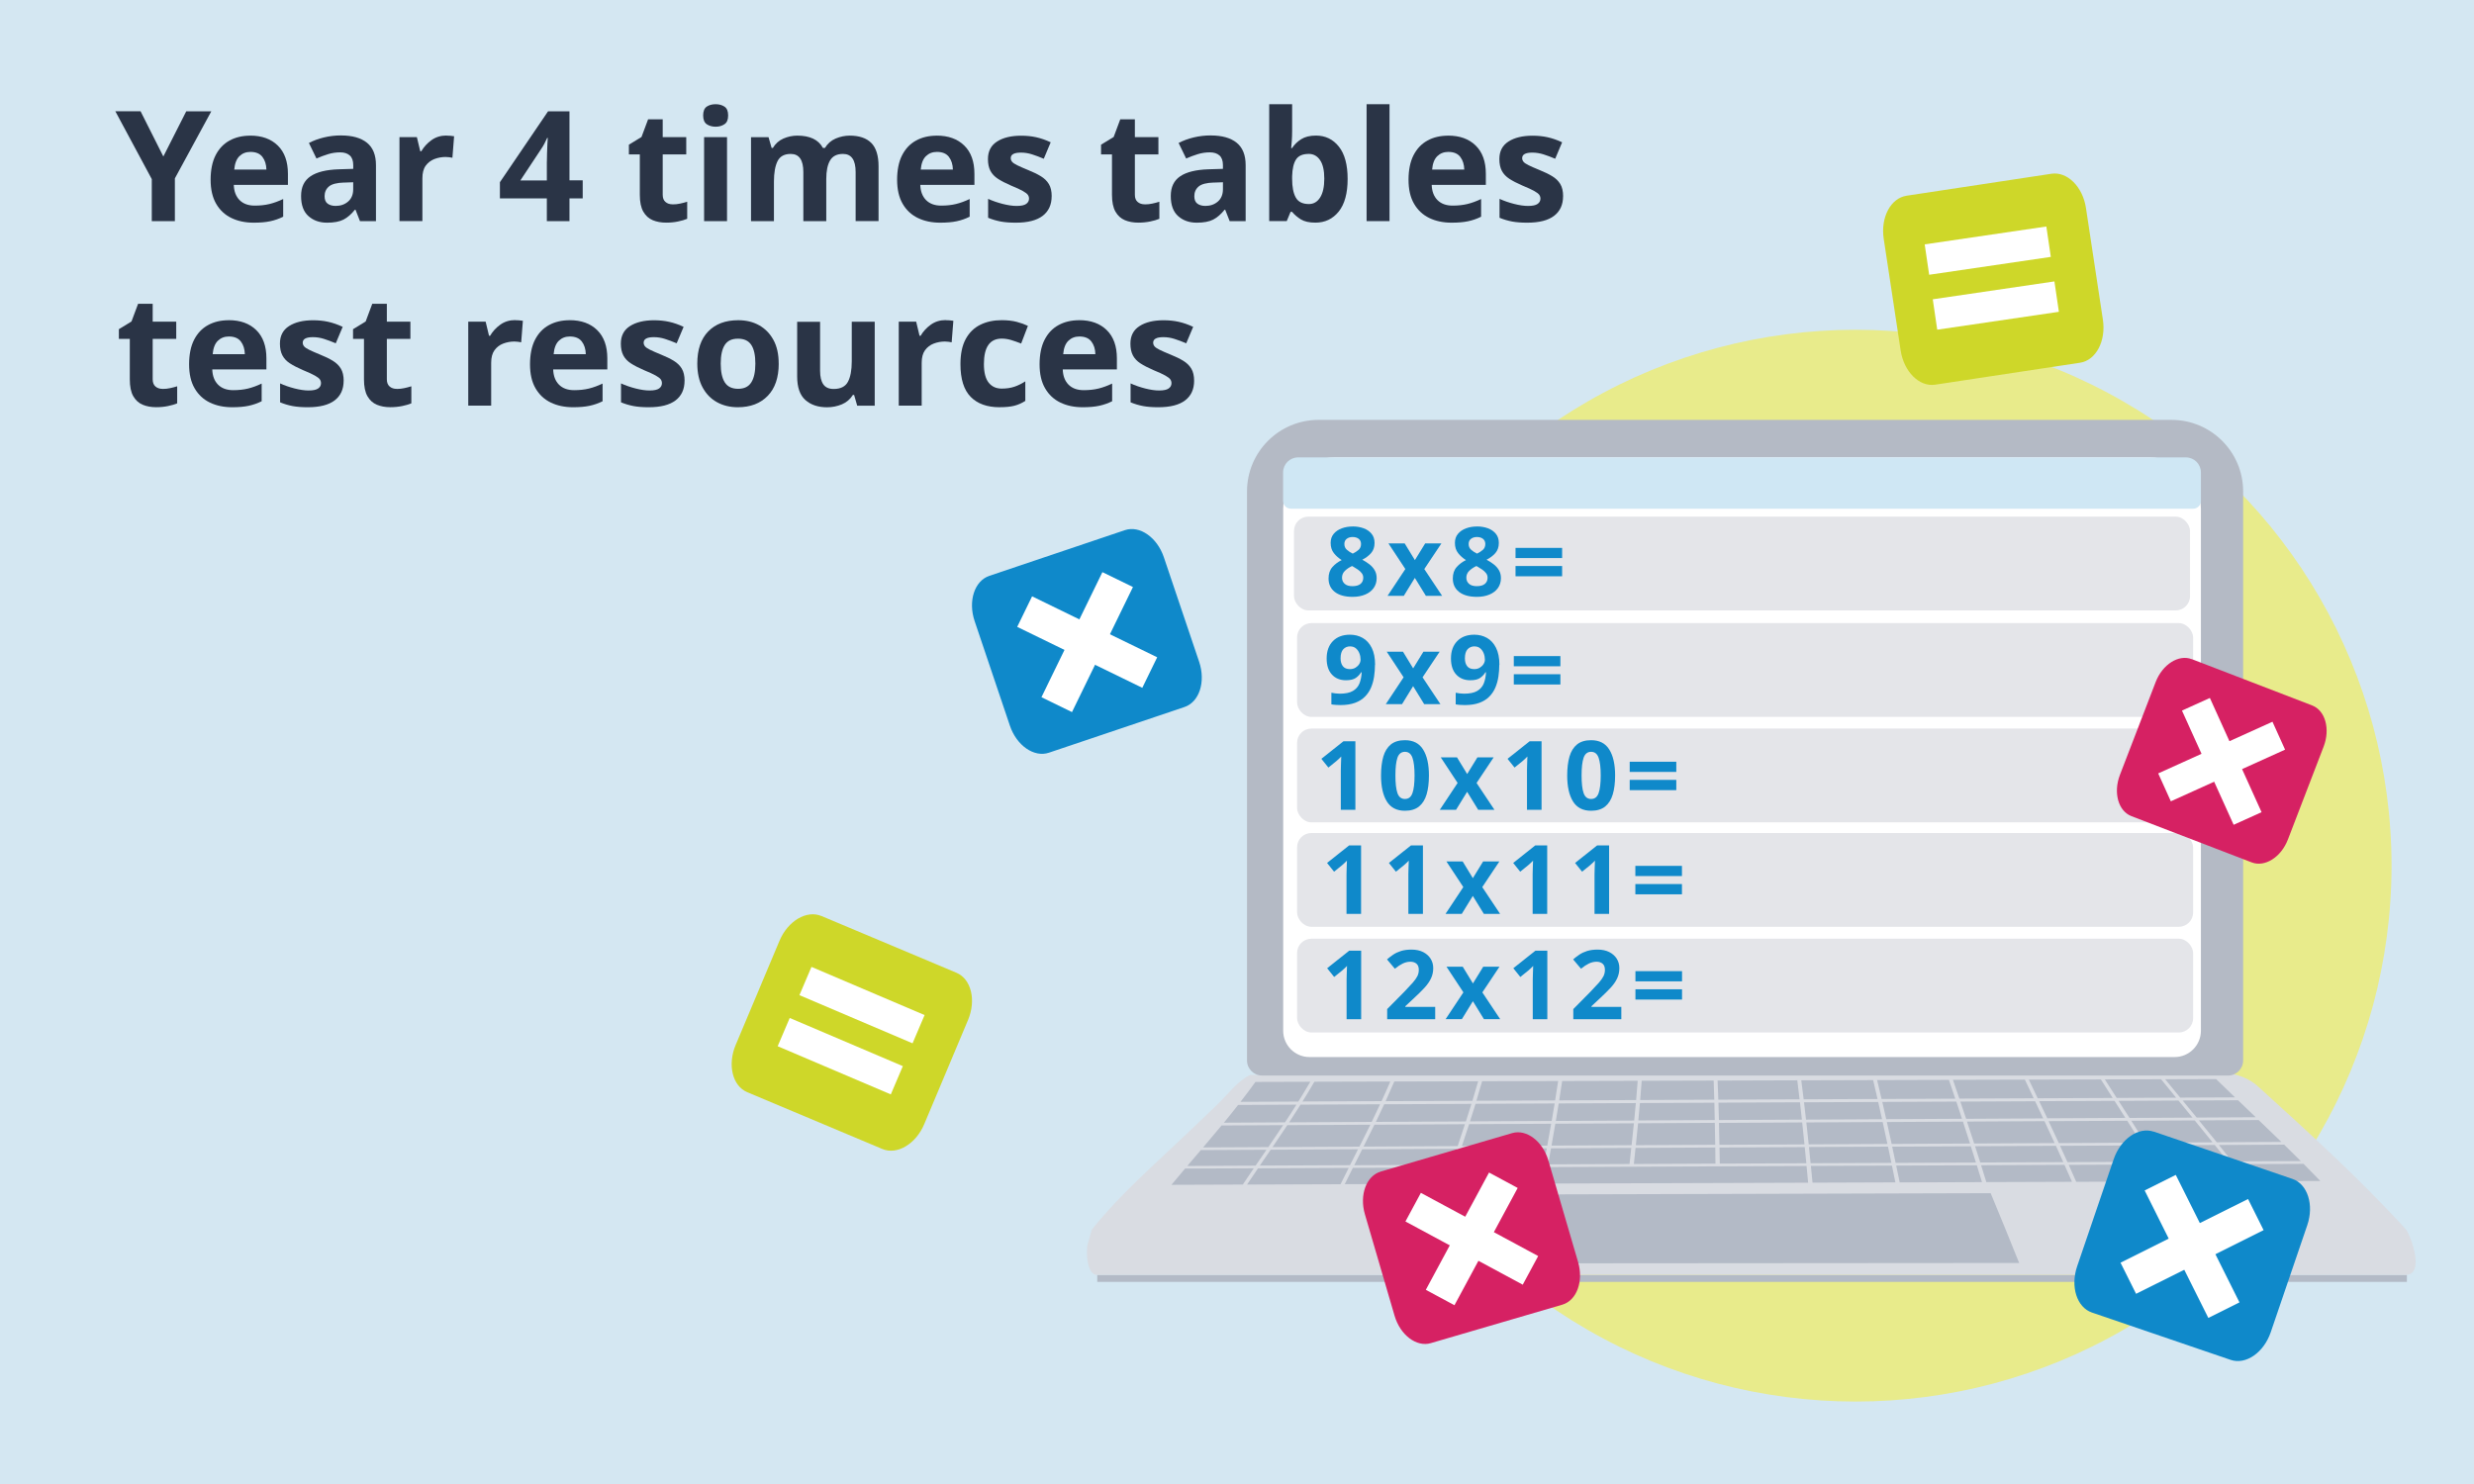 <?xml version="1.0" encoding="UTF-8"?>
<svg xmlns="http://www.w3.org/2000/svg" width="600" height="360" viewBox="0 0 600 360">
  <defs>
    <style>
      .cls-1 {
        fill: #e4e5e9;
      }

      .cls-2, .cls-3 {
        fill: #b3bac6;
      }

      .cls-4 {
        fill: #0cb8a6;
      }

      .cls-5 {
        fill: #5c73b6;
      }

      .cls-6 {
        fill: #ffc431;
      }

      .cls-7 {
        fill: #ced729;
      }

      .cls-8 {
        fill: #a6c7e8;
      }

      .cls-8, .cls-3, .cls-9, .cls-10 {
        mix-blend-mode: multiply;
      }

      .cls-11 {
        fill: #2a3446;
      }

      .cls-12 {
        isolation: isolate;
      }

      .cls-10 {
        fill: #f182a8;
      }

      .cls-13 {
        fill: #fff;
      }

      .cls-14 {
        fill: #b4bac5;
      }

      .cls-15 {
        fill: #d62163;
      }

      .cls-16 {
        fill: #0f89ca;
      }

      .cls-17 {
        fill: #d4e7f2;
      }

      .cls-18 {
        fill: #d9dce2;
      }

      .cls-19 {
        fill: #cfe7f4;
      }

      .cls-20 {
        fill: #e8eb8b;
      }
    </style>
  </defs>
  <g class="cls-12">
    <g id="blue_bg" data-name="blue bg">
      <rect class="cls-17" x="-2.27" y="-2.44" width="606.03" height="365.64"/>
      <g>
        <path class="cls-11" d="M39.61,37.97l5.56-10.97h6.08l-8.84,16.27v10.37h-5.6v-10.19l-8.84-16.46h6.12l5.52,10.97Z"/>
        <path class="cls-11" d="M60.69,32.9c2.81,0,5.04.8,6.68,2.41,1.64,1.6,2.46,3.89,2.46,6.85v2.69h-13.13c.05,1.57.52,2.8,1.4,3.69s2.11,1.34,3.68,1.34c1.32,0,2.51-.13,3.58-.39s2.18-.67,3.32-1.21v4.29c-1,.5-2.05.87-3.15,1.1-1.11.24-2.44.35-4.01.35-2.04,0-3.84-.38-5.41-1.14-1.57-.76-2.8-1.91-3.69-3.45s-1.34-3.48-1.34-5.82.4-4.37,1.21-5.95c.81-1.58,1.93-2.77,3.38-3.56,1.44-.8,3.12-1.19,5.04-1.19ZM60.73,36.85c-1.07,0-1.96.35-2.67,1.04-.71.7-1.12,1.78-1.25,3.25h7.8c-.03-1.24-.35-2.27-.97-3.08-.62-.81-1.59-1.21-2.91-1.21Z"/>
        <path class="cls-11" d="M82.71,32.86c2.74,0,4.83.59,6.29,1.77,1.46,1.18,2.18,2.99,2.18,5.43v13.58h-3.88l-1.08-2.76h-.15c-.87,1.09-1.79,1.89-2.76,2.39-.97.5-2.3.75-3.99.75-1.82,0-3.32-.53-4.51-1.59-1.19-1.06-1.79-2.68-1.79-4.87s.76-3.76,2.28-4.79c1.52-1.03,3.79-1.6,6.83-1.7l3.54-.11v-.9c0-1.07-.28-1.85-.84-2.35-.56-.5-1.34-.75-2.33-.75s-1.97.14-2.91.43c-.95.29-1.89.64-2.84,1.06l-1.83-3.77c1.09-.57,2.31-1.02,3.64-1.34,1.33-.32,2.72-.49,4.16-.49ZM83.49,44.28c-1.79.05-3.04.37-3.73.97-.7.6-1.04,1.38-1.04,2.35,0,.85.25,1.45.75,1.81.5.36,1.14.54,1.94.54,1.19,0,2.2-.35,3.02-1.06.82-.71,1.23-1.71,1.23-3v-1.68l-2.16.08Z"/>
        <path class="cls-11" d="M108.26,32.9c.27,0,.6.01.97.04.37.03.67.06.9.11l-.41,5.22c-.17-.05-.43-.09-.77-.13-.34-.04-.63-.06-.88-.06-.95,0-1.85.17-2.72.5-.87.34-1.57.88-2.11,1.62s-.8,1.77-.8,3.06v10.37h-5.56v-20.37h4.22l.82,3.43h.26c.6-1.04,1.42-1.94,2.46-2.69,1.04-.75,2.25-1.12,3.62-1.12Z"/>
        <path class="cls-11" d="M141.32,48.12h-3.21v5.52h-5.49v-5.52h-11.38v-3.92l11.68-17.2h5.19v16.75h3.21v4.37ZM132.63,39.24c0-.57.01-1.27.04-2.09.02-.82.05-1.59.09-2.29.04-.71.07-1.17.09-1.4h-.15c-.22.5-.46.98-.71,1.46-.25.47-.55.96-.9,1.46l-4.89,7.39h6.42v-4.51Z"/>
        <path class="cls-11" d="M163.15,49.58c.62,0,1.22-.06,1.79-.19.57-.12,1.14-.27,1.72-.45v4.14c-.6.25-1.34.47-2.22.65-.88.19-1.85.28-2.89.28-1.22,0-2.31-.2-3.26-.6s-1.72-1.09-2.28-2.07c-.56-.98-.84-2.34-.84-4.08v-9.81h-2.65v-2.35l3.06-1.87,1.6-4.29h3.54v4.33h5.71v4.18h-5.71v9.81c0,.77.22,1.35.67,1.73.45.39,1.03.58,1.75.58Z"/>
        <path class="cls-11" d="M173.56,25.28c.82,0,1.53.19,2.13.58s.9,1.1.9,2.15-.3,1.73-.9,2.13c-.6.4-1.31.6-2.13.6s-1.56-.2-2.15-.6c-.58-.4-.88-1.11-.88-2.13s.29-1.76.88-2.15c.58-.39,1.3-.58,2.15-.58ZM176.32,33.27v20.37h-5.56v-20.37h5.56Z"/>
        <path class="cls-11" d="M206.06,32.9c2.31,0,4.06.59,5.24,1.77,1.18,1.18,1.77,3.08,1.77,5.69v13.28h-5.56v-11.9c0-2.94-1.02-4.4-3.06-4.4-1.47,0-2.51.52-3.13,1.57-.62,1.04-.93,2.55-.93,4.51v10.22h-5.56v-11.9c0-2.94-1.02-4.4-3.06-4.4-1.54,0-2.61.58-3.19,1.74-.58,1.16-.88,2.82-.88,4.98v9.59h-5.56v-20.37h4.25l.75,2.61h.3c.62-1.04,1.47-1.8,2.56-2.28,1.08-.47,2.21-.71,3.38-.71,1.49,0,2.76.24,3.81.73,1.04.49,1.84,1.24,2.39,2.26h.49c.62-1.04,1.49-1.8,2.59-2.28,1.11-.47,2.25-.71,3.41-.71Z"/>
        <path class="cls-11" d="M227.18,32.9c2.81,0,5.04.8,6.68,2.41,1.64,1.6,2.46,3.89,2.46,6.85v2.69h-13.13c.05,1.57.52,2.8,1.4,3.69s2.11,1.34,3.68,1.34c1.32,0,2.51-.13,3.58-.39s2.18-.67,3.32-1.21v4.29c-1,.5-2.05.87-3.15,1.1-1.11.24-2.44.35-4.01.35-2.04,0-3.84-.38-5.41-1.14-1.57-.76-2.8-1.91-3.69-3.45s-1.34-3.48-1.34-5.82.4-4.37,1.21-5.95c.81-1.58,1.93-2.77,3.38-3.56,1.44-.8,3.12-1.19,5.04-1.19ZM227.22,36.85c-1.07,0-1.96.35-2.67,1.04-.71.7-1.12,1.78-1.25,3.25h7.8c-.03-1.24-.35-2.27-.97-3.08-.62-.81-1.59-1.21-2.91-1.21Z"/>
        <path class="cls-11" d="M255.05,47.6c0,2.07-.73,3.65-2.18,4.76-1.46,1.11-3.62,1.66-6.51,1.66-1.42,0-2.64-.09-3.66-.28-1.02-.19-2.04-.49-3.06-.91v-4.59c1.09.5,2.28.91,3.54,1.23,1.27.32,2.39.49,3.36.49,1.09,0,1.87-.16,2.33-.49s.69-.75.69-1.27c0-.35-.09-.66-.28-.93-.19-.27-.59-.58-1.21-.93-.62-.35-1.59-.8-2.91-1.34-1.27-.55-2.31-1.09-3.13-1.62s-1.43-1.18-1.83-1.94c-.4-.76-.6-1.71-.6-2.85,0-1.89.73-3.31,2.2-4.25,1.47-.95,3.42-1.42,5.86-1.42,1.27,0,2.48.12,3.62.37,1.14.25,2.33.66,3.54,1.23l-1.68,3.99c-1-.42-1.94-.78-2.83-1.06-.9-.29-1.8-.43-2.72-.43-1.64,0-2.46.45-2.46,1.34,0,.32.11.62.32.88.21.26.62.54,1.23.84.61.3,1.51.7,2.71,1.19,1.17.47,2.18.96,3.02,1.47.84.51,1.5,1.14,1.96,1.9s.69,1.75.69,2.97Z"/>
        <path class="cls-11" d="M277.66,49.58c.62,0,1.22-.06,1.79-.19.57-.12,1.14-.27,1.72-.45v4.14c-.6.25-1.34.47-2.22.65s-1.85.28-2.89.28c-1.22,0-2.31-.2-3.26-.6-.96-.4-1.72-1.09-2.28-2.07-.56-.98-.84-2.34-.84-4.08v-9.81h-2.65v-2.35l3.06-1.87,1.6-4.29h3.54v4.33h5.71v4.18h-5.71v9.81c0,.77.22,1.35.67,1.73.45.39,1.03.58,1.75.58Z"/>
        <path class="cls-11" d="M293.63,32.86c2.74,0,4.83.59,6.29,1.77,1.46,1.18,2.18,2.99,2.18,5.43v13.58h-3.88l-1.08-2.76h-.15c-.87,1.09-1.79,1.89-2.76,2.39-.97.5-2.3.75-3.99.75-1.82,0-3.32-.53-4.51-1.59-1.19-1.06-1.79-2.68-1.79-4.87s.76-3.76,2.28-4.79c1.52-1.03,3.79-1.6,6.83-1.7l3.54-.11v-.9c0-1.07-.28-1.85-.84-2.35-.56-.5-1.34-.75-2.33-.75s-1.97.14-2.91.43c-.95.29-1.89.64-2.84,1.06l-1.83-3.77c1.09-.57,2.31-1.02,3.64-1.34,1.33-.32,2.72-.49,4.16-.49ZM294.42,44.28c-1.79.05-3.04.37-3.73.97-.7.6-1.04,1.38-1.04,2.35,0,.85.25,1.45.75,1.81.5.36,1.14.54,1.94.54,1.19,0,2.2-.35,3.02-1.06.82-.71,1.23-1.71,1.23-3v-1.68l-2.16.08Z"/>
        <path class="cls-11" d="M313.37,31.89c0,.77-.03,1.53-.08,2.28-.05.75-.1,1.33-.15,1.75h.22c.55-.85,1.28-1.56,2.2-2.15.92-.58,2.11-.88,3.58-.88,2.29,0,4.14.89,5.56,2.67,1.42,1.78,2.13,4.4,2.13,7.85s-.72,6.12-2.16,7.91c-1.44,1.79-3.33,2.69-5.67,2.69-1.49,0-2.67-.27-3.53-.8-.86-.54-1.56-1.14-2.11-1.81h-.37l-.93,2.24h-4.25v-28.36h5.56v6.6ZM317.36,37.34c-1.44,0-2.46.45-3.04,1.34s-.9,2.26-.95,4.1v.6c0,1.96.29,3.48.88,4.53.58,1.06,1.65,1.59,3.19,1.59,1.14,0,2.05-.53,2.72-1.59.67-1.06,1.01-2.58,1.01-4.57s-.34-3.49-1.03-4.5c-.68-1.01-1.61-1.51-2.78-1.51Z"/>
        <path class="cls-11" d="M336.99,53.64h-5.56v-28.36h5.56v28.36Z"/>
        <path class="cls-11" d="M351.21,32.9c2.81,0,5.04.8,6.68,2.41s2.46,3.89,2.46,6.85v2.69h-13.13c.05,1.57.52,2.8,1.4,3.69s2.11,1.34,3.68,1.34c1.32,0,2.51-.13,3.58-.39,1.07-.26,2.18-.67,3.32-1.21v4.29c-.99.5-2.05.87-3.15,1.1-1.11.24-2.44.35-4.01.35-2.04,0-3.84-.38-5.41-1.14-1.57-.76-2.8-1.91-3.69-3.45-.9-1.54-1.34-3.48-1.34-5.82s.4-4.37,1.21-5.95c.81-1.58,1.93-2.77,3.38-3.56,1.44-.8,3.12-1.19,5.04-1.19ZM351.24,36.85c-1.07,0-1.96.35-2.67,1.04-.71.7-1.13,1.78-1.25,3.25h7.8c-.03-1.24-.35-2.27-.97-3.08-.62-.81-1.59-1.21-2.91-1.21Z"/>
        <path class="cls-11" d="M379.08,47.6c0,2.07-.73,3.65-2.18,4.76-1.46,1.11-3.62,1.66-6.51,1.66-1.42,0-2.64-.09-3.66-.28s-2.04-.49-3.06-.91v-4.59c1.09.5,2.28.91,3.54,1.23s2.39.49,3.36.49c1.09,0,1.87-.16,2.33-.49.46-.32.69-.75.69-1.27,0-.35-.09-.66-.28-.93s-.59-.58-1.21-.93c-.62-.35-1.59-.8-2.91-1.34-1.27-.55-2.31-1.09-3.13-1.62-.82-.54-1.43-1.18-1.83-1.94s-.6-1.71-.6-2.85c0-1.89.73-3.31,2.2-4.25,1.47-.95,3.42-1.42,5.86-1.42,1.27,0,2.47.12,3.62.37,1.14.25,2.33.66,3.54,1.23l-1.68,3.99c-.99-.42-1.94-.78-2.83-1.06s-1.8-.43-2.72-.43c-1.64,0-2.46.45-2.46,1.34,0,.32.11.62.32.88.21.26.62.54,1.23.84.61.3,1.51.7,2.71,1.19,1.17.47,2.18.96,3.02,1.47.85.51,1.5,1.14,1.96,1.9.46.76.69,1.75.69,2.97Z"/>
        <path class="cls-11" d="M39.46,94.35c.62,0,1.22-.06,1.79-.19.57-.12,1.14-.27,1.72-.45v4.14c-.6.25-1.34.47-2.22.65-.88.19-1.85.28-2.89.28-1.22,0-2.31-.2-3.26-.6-.96-.4-1.72-1.09-2.28-2.07-.56-.98-.84-2.34-.84-4.09v-9.81h-2.65v-2.35l3.06-1.87,1.6-4.29h3.54v4.33h5.71v4.18h-5.71v9.81c0,.77.22,1.35.67,1.74.45.39,1.03.58,1.75.58Z"/>
        <path class="cls-11" d="M55.47,77.67c2.81,0,5.04.8,6.68,2.41,1.64,1.6,2.46,3.89,2.46,6.85v2.69h-13.13c.05,1.57.52,2.8,1.4,3.69s2.11,1.34,3.68,1.34c1.32,0,2.51-.13,3.58-.39,1.07-.26,2.18-.67,3.32-1.21v4.29c-1,.5-2.05.86-3.15,1.1s-2.44.35-4.01.35c-2.04,0-3.84-.38-5.41-1.14-1.57-.76-2.8-1.91-3.69-3.45-.9-1.54-1.34-3.48-1.34-5.82s.4-4.37,1.21-5.95c.81-1.58,1.93-2.77,3.38-3.56,1.44-.8,3.12-1.19,5.04-1.19ZM55.5,81.63c-1.07,0-1.96.35-2.67,1.04s-1.12,1.78-1.25,3.25h7.8c-.03-1.24-.35-2.27-.97-3.08-.62-.81-1.59-1.21-2.91-1.21Z"/>
        <path class="cls-11" d="M83.34,92.37c0,2.07-.73,3.65-2.18,4.76-1.46,1.11-3.62,1.66-6.51,1.66-1.42,0-2.64-.09-3.66-.28-1.02-.19-2.04-.49-3.06-.91v-4.59c1.09.5,2.28.91,3.54,1.23,1.27.32,2.39.49,3.36.49,1.09,0,1.87-.16,2.33-.49.46-.32.69-.75.69-1.27,0-.35-.09-.66-.28-.93-.19-.27-.59-.58-1.21-.93-.62-.35-1.59-.8-2.91-1.34-1.27-.55-2.31-1.09-3.13-1.62-.82-.53-1.43-1.18-1.83-1.94-.4-.76-.6-1.71-.6-2.85,0-1.89.73-3.31,2.2-4.25,1.47-.95,3.42-1.42,5.86-1.42,1.27,0,2.48.12,3.62.37,1.14.25,2.33.66,3.54,1.23l-1.68,3.99c-1-.42-1.94-.78-2.83-1.06-.9-.29-1.8-.43-2.72-.43-1.64,0-2.46.45-2.46,1.34,0,.32.11.62.32.88.21.26.62.54,1.23.84.61.3,1.51.7,2.71,1.19,1.17.47,2.18.96,3.02,1.47.84.51,1.5,1.14,1.96,1.9.46.76.69,1.75.69,2.97Z"/>
        <path class="cls-11" d="M96.25,94.35c.62,0,1.22-.06,1.79-.19.57-.12,1.14-.27,1.72-.45v4.14c-.6.25-1.34.47-2.22.65s-1.85.28-2.89.28c-1.22,0-2.31-.2-3.26-.6-.96-.4-1.72-1.09-2.28-2.07s-.84-2.34-.84-4.09v-9.81h-2.65v-2.35l3.06-1.87,1.6-4.29h3.54v4.33h5.71v4.18h-5.71v9.81c0,.77.22,1.35.67,1.74s1.03.58,1.75.58Z"/>
        <path class="cls-11" d="M124.94,77.67c.27,0,.6.01.97.04.37.03.67.06.9.11l-.41,5.22c-.17-.05-.43-.09-.77-.13s-.63-.06-.88-.06c-.95,0-1.85.17-2.72.5-.87.33-1.57.88-2.11,1.62-.54.75-.8,1.77-.8,3.06v10.37h-5.56v-20.37h4.22l.82,3.43h.26c.6-1.04,1.42-1.94,2.46-2.69,1.04-.75,2.25-1.12,3.62-1.12Z"/>
        <path class="cls-11" d="M138.15,77.67c2.81,0,5.04.8,6.68,2.41s2.46,3.89,2.46,6.85v2.69h-13.13c.05,1.57.52,2.8,1.4,3.69s2.11,1.34,3.68,1.34c1.32,0,2.51-.13,3.58-.39,1.07-.26,2.18-.67,3.32-1.21v4.29c-.99.5-2.05.86-3.15,1.1-1.11.24-2.44.35-4.01.35-2.04,0-3.84-.38-5.41-1.14-1.57-.76-2.8-1.91-3.69-3.45-.9-1.54-1.34-3.48-1.34-5.82s.4-4.37,1.21-5.95c.81-1.58,1.93-2.77,3.38-3.56,1.44-.8,3.12-1.19,5.04-1.19ZM138.19,81.63c-1.07,0-1.96.35-2.67,1.04s-1.13,1.78-1.25,3.25h7.8c-.03-1.24-.35-2.27-.97-3.08-.62-.81-1.59-1.21-2.91-1.21Z"/>
        <path class="cls-11" d="M166.02,92.37c0,2.07-.73,3.65-2.18,4.76-1.46,1.11-3.62,1.66-6.51,1.66-1.42,0-2.64-.09-3.66-.28s-2.04-.49-3.06-.91v-4.59c1.09.5,2.28.91,3.54,1.23,1.27.32,2.39.49,3.36.49,1.09,0,1.87-.16,2.33-.49.46-.32.69-.75.69-1.27,0-.35-.09-.66-.28-.93-.19-.27-.59-.58-1.21-.93-.62-.35-1.59-.8-2.91-1.34-1.27-.55-2.31-1.09-3.13-1.62-.82-.53-1.43-1.18-1.83-1.94-.4-.76-.6-1.71-.6-2.85,0-1.89.73-3.31,2.2-4.25s3.42-1.42,5.86-1.42c1.27,0,2.47.12,3.62.37s2.33.66,3.54,1.23l-1.68,3.99c-.99-.42-1.94-.78-2.83-1.06-.9-.29-1.8-.43-2.72-.43-1.64,0-2.46.45-2.46,1.34,0,.32.11.62.32.88.21.26.62.54,1.23.84.61.3,1.51.7,2.71,1.19,1.17.47,2.18.96,3.02,1.47s1.5,1.14,1.96,1.9c.46.76.69,1.75.69,2.97Z"/>
        <path class="cls-11" d="M188.86,88.2c0,3.38-.89,6-2.67,7.83-1.78,1.84-4.2,2.76-7.26,2.76-1.89,0-3.58-.41-5.06-1.23-1.48-.82-2.64-2.02-3.49-3.6-.85-1.58-1.27-3.5-1.27-5.76,0-3.38.88-5.98,2.65-7.8,1.77-1.82,4.19-2.72,7.28-2.72,1.92,0,3.61.41,5.07,1.23,1.47.82,2.62,2.01,3.47,3.56s1.27,3.46,1.27,5.73ZM174.79,88.2c0,2.01.33,3.54.99,4.57.66,1.03,1.74,1.55,3.23,1.55s2.53-.52,3.19-1.55c.66-1.03.99-2.56.99-4.57s-.33-3.53-.99-4.53c-.66-1.01-1.73-1.51-3.23-1.51s-2.53.5-3.19,1.51c-.66,1.01-.99,2.52-.99,4.53Z"/>
        <path class="cls-11" d="M212.14,78.05v20.37h-4.25l-.75-2.61h-.3c-.65,1.04-1.54,1.8-2.67,2.28-1.13.47-2.33.71-3.6.71-2.19,0-3.94-.59-5.26-1.77s-1.98-3.08-1.98-5.69v-13.28h5.56v11.9c0,1.44.26,2.54.78,3.28.52.75,1.36,1.12,2.5,1.12,1.69,0,2.85-.58,3.47-1.74.62-1.16.93-2.82.93-4.98v-9.59h5.56Z"/>
        <path class="cls-11" d="M229.34,77.67c.27,0,.6.01.97.04.37.03.67.06.9.11l-.41,5.22c-.17-.05-.43-.09-.76-.13-.34-.04-.63-.06-.88-.06-.95,0-1.85.17-2.72.5-.87.33-1.57.88-2.11,1.62-.54.75-.8,1.77-.8,3.06v10.37h-5.56v-20.37h4.22l.82,3.43h.26c.6-1.04,1.42-1.94,2.46-2.69s2.25-1.12,3.62-1.12Z"/>
        <path class="cls-11" d="M242.44,98.79c-3.04,0-5.38-.84-7.03-2.52-1.65-1.68-2.48-4.32-2.48-7.93,0-2.49.42-4.51,1.27-6.08.85-1.57,2.02-2.72,3.53-3.47,1.51-.75,3.24-1.12,5.21-1.12,1.39,0,2.61.14,3.64.41,1.03.27,1.93.6,2.71.97l-1.64,4.29c-.87-.35-1.69-.63-2.44-.86-.76-.22-1.51-.34-2.26-.34-2.89,0-4.33,2.05-4.33,6.16,0,2.04.38,3.54,1.14,4.51.76.97,1.82,1.46,3.19,1.46,1.17,0,2.2-.16,3.1-.47.9-.31,1.77-.74,2.61-1.29v4.74c-.85.55-1.73.94-2.67,1.18s-2.11.35-3.53.35Z"/>
        <path class="cls-11" d="M261.73,77.67c2.81,0,5.04.8,6.68,2.41,1.64,1.6,2.46,3.89,2.46,6.85v2.69h-13.13c.05,1.57.52,2.8,1.4,3.69s2.11,1.34,3.68,1.34c1.32,0,2.51-.13,3.58-.39,1.07-.26,2.18-.67,3.32-1.21v4.29c-1,.5-2.05.86-3.15,1.1s-2.44.35-4.01.35c-2.04,0-3.84-.38-5.41-1.14-1.57-.76-2.8-1.91-3.69-3.45-.9-1.54-1.34-3.48-1.34-5.82s.4-4.37,1.21-5.95c.81-1.58,1.93-2.77,3.38-3.56,1.44-.8,3.12-1.19,5.04-1.19ZM261.77,81.63c-1.07,0-1.96.35-2.67,1.04s-1.13,1.78-1.25,3.25h7.8c-.02-1.24-.35-2.27-.97-3.08-.62-.81-1.59-1.21-2.91-1.21Z"/>
        <path class="cls-11" d="M289.6,92.37c0,2.07-.73,3.65-2.18,4.76-1.46,1.11-3.63,1.66-6.51,1.66-1.42,0-2.64-.09-3.66-.28-1.02-.19-2.04-.49-3.06-.91v-4.59c1.09.5,2.28.91,3.54,1.23,1.27.32,2.39.49,3.36.49,1.09,0,1.87-.16,2.33-.49.46-.32.69-.75.69-1.27,0-.35-.09-.66-.28-.93-.19-.27-.59-.58-1.21-.93-.62-.35-1.59-.8-2.91-1.34-1.27-.55-2.31-1.09-3.13-1.62-.82-.53-1.43-1.18-1.83-1.94-.4-.76-.6-1.71-.6-2.85,0-1.89.73-3.31,2.2-4.25,1.47-.95,3.42-1.42,5.86-1.42,1.27,0,2.47.12,3.62.37,1.14.25,2.33.66,3.54,1.23l-1.68,3.99c-1-.42-1.94-.78-2.84-1.06-.89-.29-1.8-.43-2.72-.43-1.64,0-2.46.45-2.46,1.34,0,.32.11.62.32.88.21.26.62.54,1.23.84.61.3,1.51.7,2.71,1.19,1.17.47,2.18.96,3.02,1.47s1.5,1.14,1.96,1.9c.46.76.69,1.75.69,2.97Z"/>
      </g>
    </g>
    <g id="grouped_image" data-name="grouped image">
      <g>
        <circle class="cls-20" cx="450" cy="210" r="130"/>
        <g>
          <rect class="cls-3" x="266.11" y="309.27" width="317.61" height="1.7"/>
          <g>
            <path class="cls-5" d="M527.95,128.26l-.79.25c-.19.06-.39-.04-.45-.23-.06-.19.04-.39.23-.45l.79-.25c.19-.06.39.04.45.23.06.19-.04.39-.23.45Z"/>
            <path class="cls-5" d="M525.91,128.91l-.79.25c-.19.06-.39-.04-.45-.23-.06-.19.04-.39.23-.45l.79-.25c.19-.06.39.04.45.23.06.19-.04.39-.23.45Z"/>
            <path class="cls-5" d="M526.98,130.13c-.19.06-.39-.04-.45-.23l-.25-.79c-.06-.19.04-.39.23-.45.19-.06.39.04.45.23l.25.79c.06.19-.04.39-.23.45Z"/>
            <path class="cls-5" d="M526.33,128.09c-.19.06-.39-.04-.45-.23l-.25-.79c-.06-.19.04-.39.23-.45.19-.06.39.04.45.23l.25.79c.06.19-.04.39-.23.45Z"/>
          </g>
          <g>
            <path class="cls-4" d="M500.24,153.76l.68-.48c.16-.11.38-.08.5.09.11.16.08.38-.09.5l-.68.48c-.16.11-.38.08-.5-.09-.11-.16-.08-.38.09-.5Z"/>
            <path class="cls-4" d="M501.99,152.52l.68-.48c.16-.11.38-.08.5.09.11.16.08.38-.09.5l-.68.48c-.16.11-.38.08-.5-.09-.11-.16-.08-.38.09-.5Z"/>
            <path class="cls-4" d="M500.6,151.68c.16-.11.38-.08.5.09l.48.68c.11.16.08.38-.09.5-.16.11-.38.08-.5-.09l-.48-.68c-.11-.16-.08-.38.09-.5Z"/>
            <path class="cls-4" d="M501.84,153.43c.16-.11.38-.08.5.09l.48.68c.11.16.08.38-.09.5-.16.11-.38.08-.5-.09l-.48-.68c-.11-.16-.08-.38.09-.5Z"/>
          </g>
          <path class="cls-8" d="M318.03,132.85c-.34-.04-.69-.07-1.06-.07-1.29,0-.77.03,1.06.07Z"/>
          <g>
            <path class="cls-6" d="M346.91,144.01l.65.52c.15.12.18.35.05.5-.12.15-.35.18-.5.05l-.65-.52c-.15-.12-.18-.35-.05-.5.12-.15.35-.18.5-.05Z"/>
            <path class="cls-6" d="M348.57,145.36l.65.52c.15.12.18.35.05.5-.12.15-.35.18-.5.05l-.65-.52c-.15-.12-.18-.35-.05-.5.12-.15.35-.18.5-.05Z"/>
            <path class="cls-6" d="M349,143.79c.15.12.18.35.05.5l-.52.65c-.12.15-.35.18-.5.05-.15-.12-.18-.35-.05-.5l.52-.65c.12-.15.35-.18.5-.05Z"/>
            <path class="cls-6" d="M347.65,145.46c.15.12.18.35.05.5l-.52.65c-.12.15-.35.18-.5.05-.15-.12-.18-.35-.05-.5l.52-.65c.12-.15.35-.18.5-.05Z"/>
          </g>
          <path class="cls-18" d="M583.55,298.29c1.2,1.72,4.69,11.24-.34,10.97h-317.1c-2.48.25-2.87-5.84-2.26-7.65.37-1.36.55-2.01.91-3.28,5.44-6.84,11.93-12.85,18.28-18.81,4.19-3.93,8.37-7.86,12.49-11.87,2.28-2.22,4.73-5.51,7.65-6.88,78.75-.18,157.5-.35,236.25-.53,2.92.14,6.2,1.41,8.34,3.45,12.3,11.19,24.56,22.29,35.77,34.6Z"/>
          <path class="cls-3" d="M489.69,306.38c-38.67.03-77.33.06-116,.09,1.38-5.6,2.81-11.18,4.37-16.73,34.91-.1,69.82-.19,104.72-.29,2.34,5.63,4.65,11.27,6.91,16.93Z"/>
          <g class="cls-9">
            <path class="cls-2" d="M377.15,266.95c.29-1.81.44-2.74.74-4.71-6.15.02-12.29.04-18.44.05-.56,1.98-.84,2.92-1.39,4.74,6.36-.03,12.72-.06,19.09-.08Z"/>
            <path class="cls-2" d="M396.8,266.86c.16-1.8.23-2.73.38-4.67-6.11.02-12.21.04-18.32.05-.29,1.96-.43,2.9-.72,4.7,6.22-.03,12.44-.06,18.66-.08Z"/>
            <path class="cls-2" d="M415.75,266.77c-.05-1.79-.08-2.71-.15-4.64-5.82.02-11.64.03-17.45.05-.14,1.95-.22,2.88-.37,4.67,5.99-.03,11.98-.05,17.97-.08Z"/>
            <path class="cls-2" d="M314.41,267.97c-4.71.02-9.42.04-14.14.07-1.4,1.79-2.09,2.65-3.45,4.31,4.94-.03,9.88-.05,14.82-.08,1.09-1.66,1.65-2.51,2.77-4.3Z"/>
            <path class="cls-2" d="M436.44,266.68c-.21-1.78-.32-2.7-.56-4.61-6.44.02-12.88.04-19.32.06.08,1.93.11,2.85.17,4.64,6.57-.03,13.14-.06,19.71-.09Z"/>
            <path class="cls-2" d="M317.78,262.42c-4.43.01-8.87.03-13.3.04-1.18,1.63-2.39,3.24-3.63,4.83,4.67-.02,9.35-.04,14.02-.06,1.14-1.84,1.72-2.79,2.9-4.81Z"/>
            <path class="cls-2" d="M357.09,267.04c.55-1.82.83-2.76,1.4-4.74-6.78.02-13.56.04-20.34.06-.86,2-1.28,2.94-2.11,4.77,7.02-.03,14.04-.06,21.05-.09Z"/>
            <path class="cls-2" d="M335.05,267.13c.84-1.83,1.27-2.78,2.13-4.77-6.14.02-12.27.04-18.41.05-1.17,2.01-1.75,2.97-2.89,4.8,6.39-.03,12.78-.06,19.17-.09Z"/>
            <path class="cls-2" d="M493.22,266.43c-.83-1.75-1.25-2.65-2.14-4.52-5.82.02-11.63.03-17.45.05.65,1.89.96,2.79,1.56,4.55,6.01-.03,12.02-.05,18.03-.08Z"/>
            <path class="cls-2" d="M532.73,271.11c4.78-.03,9.56-.05,14.34-.08-1.43-1.37-2.86-2.75-4.29-4.12-4.48.02-8.96.04-13.44.06,1.39,1.69,2.06,2.51,3.4,4.13Z"/>
            <path class="cls-2" d="M537.61,277.1c5.22-.03,10.45-.05,15.67-.08-1.83-1.78-3.67-3.55-5.51-5.31-4.83.03-9.66.05-14.49.08,1.45,1.77,2.89,3.54,4.33,5.31Z"/>
            <path class="cls-2" d="M311.19,272.95c-4.98.03-9.96.05-14.94.08-1.48,1.78-2.97,3.55-4.47,5.32,5.27-.03,10.55-.06,15.82-.08,1.21-1.76,2.4-3.54,3.59-5.32Z"/>
            <path class="cls-2" d="M527.75,266.28c-1.22-1.49-2.43-2.97-3.64-4.47-4.55.01-9.09.03-13.64.04,1.19,1.86,1.76,2.75,2.87,4.49,4.8-.02,9.6-.04,14.4-.06Z"/>
            <path class="cls-2" d="M512.37,266.35c-1.11-1.74-1.68-2.63-2.86-4.49-5.82.02-11.64.03-17.47.05.89,1.87,1.32,2.77,2.15,4.52,6.06-.03,12.11-.05,18.17-.08Z"/>
            <path class="cls-2" d="M542.04,266.21c-1.53-1.47-3.06-2.96-4.59-4.44-4.12.01-8.23.02-12.35.04,1.21,1.49,2.43,2.98,3.65,4.46,4.43-.02,8.86-.04,13.29-.06Z"/>
            <path class="cls-2" d="M455.34,266.6c-.4-1.77-.61-2.68-1.06-4.58-5.81.02-11.62.03-17.43.05.25,1.92.36,2.83.58,4.61,5.97-.03,11.94-.05,17.91-.08Z"/>
            <path class="cls-2" d="M474.2,266.52c-.59-1.76-.9-2.67-1.54-4.55-5.8.02-11.61.03-17.41.05.45,1.9.66,2.81,1.07,4.58,5.96-.03,11.92-.05,17.88-.08Z"/>
            <path class="cls-2" d="M437,271.61c-.18-1.64-.27-2.48-.47-4.21-6.59.03-13.18.06-19.77.09.05,1.74.08,2.58.12,4.22,6.71-.03,13.41-.07,20.12-.1Z"/>
            <path class="cls-2" d="M415.87,271.72c-.03-1.64-.05-2.48-.1-4.22-6.02.03-12.04.06-18.05.08-.15,1.75-.23,2.59-.39,4.23,6.18-.03,12.36-.06,18.54-.1Z"/>
            <path class="cls-2" d="M475.83,271.41c-.54-1.63-.81-2.46-1.38-4.18-5.98.03-11.97.06-17.95.08.4,1.72.59,2.55.95,4.19,6.13-.03,12.26-.06,18.38-.1Z"/>
            <path class="cls-2" d="M307.15,278.92c-5.31.03-10.62.06-15.93.08-1.32,1.55-1.98,2.31-3.28,3.85,5.52-.03,11.05-.05,16.57-.08,1.05-1.54,1.58-2.3,2.64-3.85Z"/>
            <path class="cls-2" d="M376.32,271.93c.29-1.65.43-2.49.72-4.25-6.4.03-12.79.06-19.19.09-.54,1.76-.81,2.61-1.34,4.26,6.6-.03,13.21-.07,19.81-.1Z"/>
            <path class="cls-2" d="M396.33,271.82c.16-1.65.25-2.49.4-4.23-6.24.03-12.48.06-18.71.09-.28,1.75-.42,2.6-.7,4.25,6.34-.03,12.67-.07,19.01-.1Z"/>
            <path class="cls-2" d="M456.44,271.51c-.36-1.64-.55-2.47-.94-4.19-6,.03-11.99.06-17.99.08.21,1.73.3,2.57.49,4.21,6.15-.03,12.29-.06,18.44-.1Z"/>
            <path class="cls-2" d="M495.83,271.98c-6.26.03-12.52.07-18.79.1.72,2.17,1.06,3.22,1.74,5.32,6.5-.03,13.01-.07,19.51-.1-.81-1.78-1.64-3.55-2.46-5.32Z"/>
            <path class="cls-2" d="M476.05,272.09c-6.15.03-12.3.06-18.45.1.48,2.17.71,3.22,1.17,5.32,6.34-.03,12.67-.06,19.01-.1-.67-2.1-1.01-3.15-1.72-5.32Z"/>
            <path class="cls-2" d="M495.52,271.31c-.77-1.63-1.16-2.46-1.96-4.16-6.04.03-12.09.06-18.13.08.58,1.71.86,2.54,1.4,4.18,6.23-.03,12.46-.07,18.69-.1Z"/>
            <path class="cls-2" d="M515.89,271.88c-6.35.03-12.71.07-19.06.1.83,1.77,1.66,3.54,2.48,5.32,6.65-.03,13.29-.07,19.94-.1-1.11-1.78-2.23-3.55-3.35-5.32Z"/>
            <path class="cls-2" d="M531.72,271.12c-1.33-1.62-2-2.44-3.39-4.14-4.84.02-9.68.05-14.53.07,1.09,1.7,1.62,2.52,2.66,4.15,5.09-.03,10.17-.05,15.26-.08Z"/>
            <path class="cls-2" d="M456.59,272.19c-6.17.03-12.34.06-18.51.1.24,2.17.35,3.22.57,5.32,6.36-.03,12.73-.06,19.09-.1-.45-2.1-.67-3.15-1.15-5.32Z"/>
            <path class="cls-2" d="M515.46,271.2c-1.03-1.63-1.56-2.45-2.64-4.15-6.09.03-12.19.06-18.28.08.81,1.71,1.21,2.53,1.98,4.16,6.32-.03,12.63-.07,18.95-.1Z"/>
            <path class="cls-2" d="M355.51,272.04c.53-1.65.8-2.5,1.35-4.26-7.05.03-14.11.07-21.16.1-.82,1.77-1.22,2.62-2.02,4.28,7.28-.04,14.56-.08,21.84-.11Z"/>
            <path class="cls-2" d="M417.02,278.37c.03,1.57.04,2.34.07,3.91,6.99-.03,13.99-.06,20.98-.09-.15-1.58-.22-2.35-.38-3.92-6.89.03-13.78.07-20.67.1Z"/>
            <path class="cls-2" d="M375.14,278.57c-6.94.03-13.88.07-20.82.1-.52,1.56-.78,2.33-1.3,3.88,7.14-.03,14.27-.06,21.41-.09.28-1.56.42-2.33.7-3.89Z"/>
            <path class="cls-2" d="M520.67,277.85c.99,1.58,1.47,2.37,2.45,3.97,5.72-.03,11.45-.05,17.17-.08-1.26-1.6-1.89-2.39-3.16-3.98-5.49.03-10.97.06-16.46.08Z"/>
            <path class="cls-2" d="M438.72,278.26c.16,1.57.24,2.35.39,3.92,6.53-.03,13.06-.06,19.59-.08-.33-1.58-.49-2.36-.82-3.94-6.39.03-12.77.06-19.16.09Z"/>
            <path class="cls-2" d="M479,278.06c.51,1.58.76,2.36,1.26,3.95,6.71-.03,13.42-.06,20.13-.09-.71-1.59-1.07-2.38-1.79-3.96-6.53.03-13.07.07-19.6.1Z"/>
            <path class="cls-2" d="M499.61,277.96c.73,1.58,1.08,2.37,1.8,3.96,6.9-.03,13.79-.06,20.69-.09-.98-1.6-1.46-2.39-2.45-3.97-6.68.03-13.36.07-20.05.1Z"/>
            <path class="cls-2" d="M332.34,272.84c-6.71.04-13.42.07-20.14.11-1.19,1.78-2.38,3.55-3.58,5.32,7.02-.04,14.05-.07,21.07-.11.89-1.77,1.78-3.54,2.65-5.31Z"/>
            <path class="cls-2" d="M334.7,267.88c-6.43.03-12.86.06-19.29.09-1.12,1.78-1.67,2.63-2.76,4.3,6.67-.04,13.35-.07,20.02-.11.81-1.66,1.21-2.51,2.03-4.28Z"/>
            <path class="cls-2" d="M330.37,278.8c-.78,1.55-1.17,2.32-1.94,3.87,7.86-.03,15.71-.07,23.57-.1.52-1.55.78-2.32,1.3-3.88-7.64.04-15.29.08-22.93.12Z"/>
            <path class="cls-2" d="M308.17,278.91c-1.06,1.55-1.59,2.31-2.64,3.85,7.29-.03,14.58-.07,21.87-.1.78-1.55,1.17-2.31,1.95-3.86-7.06.04-14.12.07-21.19.11Z"/>
            <path class="cls-2" d="M538.14,277.76c1.28,1.58,1.91,2.37,3.17,3.98,5.56-.03,11.12-.05,16.68-.08-1.34-1.34-2.68-2.66-4.03-3.98-5.27.03-10.54.05-15.81.08Z"/>
            <path class="cls-2" d="M287.4,283.49c-1.32,1.56-1.98,2.34-3.3,3.93,5.77-.02,11.54-.04,17.31-.06,1.07-1.6,1.6-2.38,2.66-3.95-5.56.02-11.12.05-16.68.07Z"/>
            <path class="cls-2" d="M501.71,282.58c.73,1.62,1.09,2.44,1.82,4.11,7.15-.02,14.3-.05,21.46-.07-1-1.68-1.5-2.5-2.49-4.13-6.93.03-13.86.06-20.79.09Z"/>
            <path class="cls-2" d="M376.2,272.61c-6.64.03-13.27.07-19.91.1-.7,2.18-1.05,3.23-1.75,5.31,6.9-.04,13.81-.07,20.71-.1.38-2.08.56-3.13.94-5.31Z"/>
            <path class="cls-2" d="M520.25,277.19c5.45-.03,10.89-.06,16.34-.08-1.44-1.78-2.88-3.55-4.32-5.31-5.13.03-10.26.05-15.38.08,1.13,1.77,2.25,3.54,3.36,5.32Z"/>
            <path class="cls-2" d="M523.52,282.49c.99,1.63,1.49,2.45,2.49,4.13,6-.02,12-.04,18-.06-1.29-1.69-1.92-2.51-3.2-4.14-5.76.03-11.53.05-17.29.08Z"/>
            <path class="cls-2" d="M545.05,286.55c5.89-.02,11.78-.04,17.68-.06-1.34-1.4-2.7-2.78-4.07-4.15-5.6.03-11.21.05-16.81.07,1.28,1.63,1.92,2.45,3.2,4.14Z"/>
            <path class="cls-2" d="M415.99,278.37c-6.44.03-12.89.06-19.33.1-.16,1.56-.25,2.34-.41,3.9,6.6-.03,13.2-.06,19.79-.09-.02-1.57-.03-2.35-.05-3.91Z"/>
            <path class="cls-2" d="M395.2,282.37c.17-1.56.26-2.34.42-3.9-6.49.03-12.98.06-19.47.1-.28,1.56-.41,2.33-.68,3.89,6.58-.03,13.15-.06,19.73-.09Z"/>
            <path class="cls-2" d="M330.7,278.15c7.61-.04,15.22-.08,22.82-.12.7-2.08,1.05-3.13,1.76-5.31-7.32.04-14.63.08-21.95.12-.86,1.78-1.75,3.55-2.64,5.31Z"/>
            <path class="cls-2" d="M328.1,283.31c-.79,1.57-1.18,2.35-1.97,3.96,8.11-.03,16.22-.05,24.33-.08.53-1.62.79-2.41,1.32-3.98-7.89.03-15.79.07-23.68.1Z"/>
            <path class="cls-2" d="M305.1,283.41c-1.07,1.56-1.6,2.34-2.66,3.95,7.56-.03,15.11-.05,22.67-.08.79-1.61,1.19-2.4,1.98-3.96-7.33.03-14.65.06-21.98.1Z"/>
            <path class="cls-2" d="M397.27,272.5c-.21,2.18-.32,3.23-.54,5.31,6.42-.03,12.84-.06,19.25-.1-.03-2.09-.05-3.14-.1-5.32-6.21.03-12.41.06-18.62.1Z"/>
            <path class="cls-2" d="M458.9,278.16c.34,1.57.5,2.35.83,3.94,6.49-.03,12.99-.06,19.48-.08-.49-1.59-.74-2.37-1.24-3.95-6.36.03-12.72.06-19.08.09Z"/>
            <path class="cls-2" d="M439.18,282.84c.16,1.6.24,2.41.4,4.06,6.7-.02,13.39-.04,20.09-.07-.34-1.66-.5-2.47-.83-4.07-6.55.03-13.11.05-19.66.08Z"/>
            <path class="cls-2" d="M459.87,282.76c.34,1.61.51,2.42.85,4.08,6.65-.02,13.3-.04,19.96-.07-.51-1.67-.76-2.48-1.26-4.09-6.52.03-13.03.05-19.55.08Z"/>
            <path class="cls-2" d="M352.81,283.2c-.52,1.58-.78,2.37-1.31,3.99,29-.1,58.01-.19,87.01-.28-.16-1.65-.23-2.46-.38-4.06-28.44.12-56.88.24-85.32.36Z"/>
            <path class="cls-2" d="M480.46,282.67c.51,1.61.76,2.43,1.27,4.09,6.92-.02,13.85-.05,20.77-.07-.73-1.67-1.09-2.49-1.82-4.11-6.74.03-13.48.06-20.23.09Z"/>
            <path class="cls-2" d="M396.26,272.5c-6.35.03-12.7.07-19.06.1-.37,2.18-.56,3.23-.92,5.31,6.47-.03,12.95-.07,19.42-.1.23-2.09.34-3.14.56-5.31Z"/>
            <path class="cls-2" d="M437.07,272.29c-6.73.04-13.45.07-20.18.11.05,2.17.07,3.22.11,5.32,6.87-.03,13.74-.07,20.62-.1-.21-2.1-.32-3.15-.55-5.32Z"/>
          </g>
          <path class="cls-10" d="M324,229.85c0,.19.17.34.37.34s.37-.15.37-.34-.17-.35-.37-.35-.37.15-.37.35Z"/>
          <path class="cls-14" d="M319.78,101.86h206.88c9.58,0,17.35,7.77,17.35,17.35v138.05c0,2.01-1.64,3.65-3.65,3.65h-234.28c-2.01,0-3.65-1.64-3.65-3.65V119.21c0-9.58,7.77-17.35,17.35-17.35Z"/>
          <path class="cls-13" d="M323.59,110.96h197.77c6.85,0,12.41,5.56,12.41,12.41v126.68c0,3.52-2.86,6.38-6.38,6.38h-209.81c-3.52,0-6.38-2.86-6.38-6.38v-126.68c0-6.85,5.56-12.41,12.41-12.41Z"/>
          <path class="cls-19" d="M314.81,110.96h215.33c2,0,3.63,1.63,3.63,3.63v6.94c0,1.03-.84,1.87-1.87,1.87h-218.85c-1.03,0-1.87-.84-1.87-1.87v-6.94c0-2,1.63-3.63,3.63-3.63Z"/>
          <rect class="cls-1" x="313.82" y="125.33" width="217.31" height="22.75" rx="3.47" ry="3.47"/>
          <rect class="cls-1" x="314.57" y="151.16" width="217.31" height="22.75" rx="3.47" ry="3.47"/>
          <rect class="cls-1" x="314.57" y="176.74" width="217.31" height="22.75" rx="3.47" ry="3.47"/>
          <rect class="cls-1" x="314.57" y="202.08" width="217.31" height="22.75" rx="3.47" ry="3.47"/>
          <rect class="cls-1" x="314.57" y="227.72" width="217.31" height="22.75" rx="3.47" ry="3.47"/>
          <g>
            <path class="cls-16" d="M328.06,127.71c.96,0,1.84.15,2.64.44s1.44.74,1.93,1.33c.49.59.73,1.34.73,2.24,0,.99-.28,1.81-.85,2.46-.57.64-1.28,1.18-2.13,1.6.59.31,1.15.67,1.69,1.08.54.41.97.89,1.3,1.44.33.55.5,1.2.5,1.95,0,.92-.25,1.72-.73,2.4s-1.17,1.21-2.05,1.58c-.88.37-1.89.56-3.04.56-1.86,0-3.3-.4-4.32-1.19-1.02-.79-1.53-1.88-1.53-3.26,0-1.15.31-2.07.93-2.77.62-.7,1.38-1.27,2.26-1.7-.75-.47-1.38-1.03-1.9-1.69-.52-.66-.78-1.49-.78-2.48,0-.89.25-1.62.75-2.21.5-.59,1.15-1.03,1.97-1.33s1.69-.44,2.62-.44ZM325.47,140.13c0,.61.21,1.1.64,1.49.43.39,1.06.58,1.9.58s1.52-.19,1.96-.56c.43-.37.65-.87.65-1.49,0-.42-.12-.79-.37-1.11s-.56-.61-.92-.86c-.37-.26-.74-.49-1.13-.71l-.3-.16c-.71.34-1.3.74-1.75,1.19-.45.45-.68.99-.68,1.63ZM328.04,130.27c-.58,0-1.05.15-1.43.44-.38.29-.57.71-.57,1.26,0,.58.2,1.04.61,1.4.4.36.88.67,1.42.93.53-.25.99-.55,1.4-.9.4-.35.61-.83.61-1.43,0-.54-.19-.96-.57-1.26-.38-.29-.87-.44-1.46-.44Z"/>
            <path class="cls-16" d="M340.83,138.05l-4.1-6.22h3.94l2.47,4.05,2.49-4.05h3.94l-4.15,6.22,4.33,6.5h-3.94l-2.68-4.36-2.68,4.36h-3.94l4.31-6.5Z"/>
            <path class="cls-16" d="M358.2,127.71c.96,0,1.84.15,2.64.44s1.44.74,1.93,1.33c.49.59.73,1.34.73,2.24,0,.99-.28,1.81-.85,2.46-.57.64-1.28,1.18-2.13,1.6.59.31,1.15.67,1.69,1.08.54.41.97.89,1.3,1.44.33.55.5,1.2.5,1.95,0,.92-.25,1.72-.73,2.4s-1.17,1.21-2.05,1.58c-.88.37-1.89.56-3.04.56-1.86,0-3.3-.4-4.32-1.19-1.02-.79-1.53-1.88-1.53-3.26,0-1.15.31-2.07.93-2.77.62-.7,1.38-1.27,2.26-1.7-.75-.47-1.38-1.03-1.9-1.69-.52-.66-.78-1.49-.78-2.48,0-.89.25-1.62.75-2.21.5-.59,1.15-1.03,1.97-1.33s1.69-.44,2.62-.44ZM355.62,140.13c0,.61.21,1.1.64,1.49.43.39,1.06.58,1.9.58s1.52-.19,1.96-.56c.43-.37.65-.87.65-1.49,0-.42-.12-.79-.37-1.11s-.56-.61-.92-.86c-.37-.26-.74-.49-1.13-.71l-.3-.16c-.71.34-1.3.74-1.75,1.19-.45.45-.68.99-.68,1.63ZM358.18,130.27c-.58,0-1.05.15-1.43.44-.38.29-.57.71-.57,1.26,0,.58.2,1.04.61,1.4.4.36.88.67,1.42.93.53-.25.99-.55,1.4-.9.4-.35.61-.83.61-1.43,0-.54-.19-.96-.57-1.26-.38-.29-.87-.44-1.46-.44Z"/>
            <path class="cls-16" d="M367.55,135.38v-2.47h11.3v2.47h-11.3ZM367.55,139.8v-2.49h11.3v2.49h-11.3Z"/>
          </g>
          <g>
            <path class="cls-16" d="M333.46,161.28c0,.95-.07,1.89-.21,2.83-.14.94-.38,1.82-.73,2.66-.35.83-.84,1.57-1.47,2.21-.63.64-1.43,1.15-2.4,1.51-.97.36-2.15.55-3.53.55-.33,0-.71-.01-1.14-.04s-.8-.07-1.09-.13v-2.82c.31.06.64.12.98.16s.68.07,1.03.07c1.38,0,2.45-.22,3.2-.66.75-.44,1.29-1.05,1.6-1.83s.49-1.68.54-2.7h-.14c-.33.54-.76,1-1.29,1.37-.54.37-1.33.56-2.39.56-1.41,0-2.55-.46-3.4-1.38-.85-.92-1.28-2.21-1.28-3.89,0-1.8.51-3.21,1.53-4.24,1.02-1.03,2.4-1.54,4.13-1.54,1.13,0,2.16.26,3.08.78.92.52,1.65,1.32,2.19,2.4.54,1.08.82,2.45.82,4.11ZM327.45,156.8c-.68,0-1.24.23-1.68.7-.43.47-.65,1.2-.65,2.21,0,.81.19,1.44.56,1.91s.94.7,1.7.7c.53,0,.98-.12,1.36-.35.38-.23.68-.52.9-.87s.33-.71.33-1.08c0-.51-.09-1.02-.28-1.51s-.47-.9-.84-1.22-.84-.48-1.4-.48Z"/>
            <path class="cls-16" d="M340.41,164.31l-4.1-6.22h3.94l2.47,4.05,2.49-4.05h3.94l-4.15,6.22,4.33,6.5h-3.94l-2.68-4.36-2.68,4.36h-3.94l4.31-6.5Z"/>
            <path class="cls-16" d="M363.61,161.28c0,.95-.07,1.89-.21,2.83-.14.94-.38,1.82-.73,2.66-.35.83-.84,1.57-1.47,2.21-.63.64-1.43,1.15-2.4,1.51-.97.36-2.15.55-3.53.55-.33,0-.71-.01-1.14-.04s-.8-.07-1.09-.13v-2.82c.31.06.64.12.98.16s.68.07,1.03.07c1.38,0,2.45-.22,3.2-.66.75-.44,1.29-1.05,1.6-1.83s.49-1.68.54-2.7h-.14c-.33.54-.76,1-1.29,1.37-.54.37-1.33.56-2.39.56-1.41,0-2.55-.46-3.4-1.38-.85-.92-1.28-2.21-1.28-3.89,0-1.8.51-3.21,1.53-4.24,1.02-1.03,2.4-1.54,4.13-1.54,1.13,0,2.16.26,3.08.78.92.52,1.65,1.32,2.19,2.4.54,1.08.82,2.45.82,4.11ZM357.6,156.8c-.68,0-1.24.23-1.68.7-.43.47-.65,1.2-.65,2.21,0,.81.19,1.44.56,1.91s.94.7,1.7.7c.53,0,.98-.12,1.36-.35.38-.23.68-.52.9-.87s.33-.71.33-1.08c0-.51-.09-1.02-.28-1.51s-.47-.9-.84-1.22-.84-.48-1.4-.48Z"/>
            <path class="cls-16" d="M367.13,161.63v-2.47h11.3v2.47h-11.3ZM367.13,166.05v-2.49h11.3v2.49h-11.3Z"/>
          </g>
          <g>
            <path class="cls-16" d="M328.7,196.44h-3.52v-9.62c0-.4.01-.93.04-1.58.02-.65.04-1.23.06-1.72-.08.09-.25.26-.5.5-.26.24-.49.45-.71.64l-1.91,1.54-1.7-2.12,5.36-4.26h2.89v16.63Z"/>
            <path class="cls-16" d="M346.55,188.12c0,1.79-.19,3.32-.57,4.59s-.99,2.25-1.84,2.94c-.85.68-1.98,1.03-3.41,1.03-2,0-3.47-.76-4.4-2.27-.93-1.51-1.4-3.61-1.4-6.28,0-1.8.19-3.34.56-4.61.37-1.27.99-2.25,1.84-2.94.85-.68,1.99-1.02,3.4-1.02,1.99,0,3.46.75,4.4,2.26.95,1.51,1.42,3.61,1.42,6.31ZM338.42,188.12c0,1.89.16,3.32.49,4.27s.93,1.43,1.82,1.43,1.48-.47,1.82-1.42c.34-.95.51-2.38.51-4.29s-.17-3.32-.51-4.29c-.34-.96-.95-1.44-1.82-1.44s-1.49.48-1.82,1.44-.49,2.39-.49,4.29Z"/>
            <path class="cls-16" d="M353.51,189.94l-4.1-6.22h3.94l2.47,4.05,2.49-4.05h3.94l-4.15,6.22,4.33,6.5h-3.94l-2.68-4.36-2.68,4.36h-3.94l4.31-6.5Z"/>
            <path class="cls-16" d="M373.85,196.44h-3.52v-9.62c0-.4.01-.93.04-1.58.02-.65.04-1.23.06-1.72-.08.09-.25.26-.5.5-.26.24-.49.45-.71.64l-1.91,1.54-1.7-2.12,5.36-4.26h2.89v16.63Z"/>
            <path class="cls-16" d="M391.7,188.12c0,1.79-.19,3.32-.57,4.59s-.99,2.25-1.84,2.94c-.85.68-1.98,1.03-3.41,1.03-2,0-3.47-.76-4.4-2.27-.93-1.51-1.4-3.61-1.4-6.28,0-1.8.19-3.34.56-4.61.37-1.27.99-2.25,1.84-2.94.85-.68,1.99-1.02,3.4-1.02,1.99,0,3.46.75,4.4,2.26.95,1.51,1.42,3.61,1.42,6.31ZM383.57,188.12c0,1.89.16,3.32.49,4.27s.93,1.43,1.82,1.43,1.48-.47,1.82-1.42c.34-.95.51-2.38.51-4.29s-.17-3.32-.51-4.29c-.34-.96-.95-1.44-1.82-1.44s-1.49.48-1.82,1.44-.49,2.39-.49,4.29Z"/>
            <path class="cls-16" d="M395.24,187.26v-2.47h11.3v2.47h-11.3ZM395.24,191.68v-2.49h11.3v2.49h-11.3Z"/>
          </g>
          <g>
            <path class="cls-16" d="M330.08,221.7h-3.52v-9.62c0-.4.01-.93.04-1.58.02-.65.04-1.23.06-1.72-.08.09-.25.26-.5.5-.26.24-.49.45-.71.64l-1.91,1.54-1.7-2.12,5.36-4.26h2.89v16.63Z"/>
            <path class="cls-16" d="M345.08,221.7h-3.52v-9.62c0-.4.01-.93.04-1.58.02-.65.04-1.23.06-1.72-.08.09-.25.26-.5.5-.26.24-.49.45-.71.64l-1.91,1.54-1.7-2.12,5.36-4.26h2.89v16.63Z"/>
            <path class="cls-16" d="M354.89,215.2l-4.1-6.22h3.94l2.47,4.05,2.49-4.05h3.94l-4.15,6.22,4.33,6.5h-3.94l-2.68-4.36-2.68,4.36h-3.94l4.31-6.5Z"/>
            <path class="cls-16" d="M375.22,221.7h-3.52v-9.62c0-.4.01-.93.04-1.58.02-.65.04-1.23.06-1.72-.08.09-.25.26-.5.5-.26.24-.49.45-.71.64l-1.91,1.54-1.7-2.12,5.36-4.26h2.89v16.63Z"/>
            <path class="cls-16" d="M390.23,221.7h-3.52v-9.62c0-.4.01-.93.04-1.58.02-.65.04-1.23.06-1.72-.08.09-.25.26-.5.5-.26.24-.49.45-.71.64l-1.91,1.54-1.7-2.12,5.36-4.26h2.89v16.63Z"/>
            <path class="cls-16" d="M396.61,212.52v-2.47h11.3v2.47h-11.3ZM396.61,216.95v-2.49h11.3v2.49h-11.3Z"/>
          </g>
          <g>
            <path class="cls-16" d="M330.1,247.24h-3.52v-9.62c0-.4.01-.93.04-1.58.02-.65.04-1.23.06-1.72-.08.09-.25.26-.5.5-.26.24-.49.45-.71.64l-1.91,1.54-1.7-2.12,5.36-4.26h2.89v16.63Z"/>
            <path class="cls-16" d="M348.04,247.24h-11.62v-2.45l4.17-4.22c.84-.87,1.51-1.6,2.03-2.18.51-.58.88-1.11,1.12-1.58.23-.47.35-.98.35-1.53,0-.67-.18-1.17-.55-1.49s-.86-.49-1.48-.49-1.26.15-1.86.44-1.24.71-1.91,1.26l-1.91-2.26c.48-.42.99-.81,1.53-1.17s1.16-.65,1.86-.87c.71-.22,1.56-.34,2.55-.34,1.09,0,2.02.2,2.81.59.78.4,1.39.93,1.82,1.61.43.68.64,1.44.64,2.29,0,.92-.18,1.75-.55,2.52-.36.76-.89,1.51-1.58,2.26s-1.53,1.57-2.5,2.47l-2.14,2v.16h7.25v2.96Z"/>
            <path class="cls-16" d="M354.91,240.74l-4.1-6.22h3.94l2.47,4.05,2.49-4.05h3.94l-4.15,6.22,4.33,6.5h-3.94l-2.68-4.36-2.68,4.36h-3.94l4.31-6.5Z"/>
            <path class="cls-16" d="M375.25,247.24h-3.52v-9.62c0-.4.01-.93.04-1.58.02-.65.04-1.23.06-1.72-.08.09-.25.26-.5.5-.26.24-.49.45-.71.64l-1.91,1.54-1.7-2.12,5.36-4.26h2.89v16.63Z"/>
            <path class="cls-16" d="M393.18,247.24h-11.62v-2.45l4.17-4.22c.84-.87,1.51-1.6,2.03-2.18.51-.58.88-1.11,1.12-1.58.23-.47.35-.98.35-1.53,0-.67-.18-1.17-.55-1.49s-.86-.49-1.48-.49-1.26.15-1.86.44-1.24.71-1.91,1.26l-1.91-2.26c.48-.42.99-.81,1.53-1.17s1.16-.65,1.86-.87c.71-.22,1.56-.34,2.55-.34,1.09,0,2.02.2,2.81.59.78.4,1.39.93,1.82,1.61.43.68.64,1.44.64,2.29,0,.92-.18,1.75-.55,2.52-.36.76-.89,1.51-1.58,2.26s-1.53,1.57-2.5,2.47l-2.14,2v.16h7.25v2.96Z"/>
            <path class="cls-16" d="M396.63,238.06v-2.47h11.3v2.47h-11.3ZM396.63,242.48v-2.49h11.3v2.49h-11.3Z"/>
          </g>
        </g>
        <g>
          <path class="cls-16" d="M522.33,274.51l33.64,11.48c3.67,1.25,5.28,6.29,3.59,11.24l-8.86,25.96c-1.69,4.95-6.04,7.95-9.71,6.7l-33.64-11.48c-3.67-1.25-5.28-6.29-3.59-11.24l8.85-25.94c1.69-4.95,6.04-7.95,9.71-6.7h.01Z"/>
          <path class="cls-7" d="M462.38,47.48l35.14-5.33c3.84-.58,7.59,3.14,8.37,8.31l4.11,27.11c.78,5.17-1.69,9.84-5.53,10.42l-35.15,5.33c-3.84.58-7.58-3.14-8.37-8.31l-4.11-27.1c-.78-5.17,1.69-9.84,5.53-10.42h0Z"/>
          <rect class="cls-13" x="514.34" y="298.14" width="34.57" height="8.44" transform="translate(564.58 -308.34) rotate(63.46)"/>
          <rect class="cls-13" x="514.34" y="298.14" width="34.57" height="8.44" transform="translate(1142.33 335.32) rotate(153.46)"/>
          <rect class="cls-13" x="467.16" y="57.06" width="29.82" height="7.45" transform="translate(-3.71 70.75) rotate(-8.36)"/>
          <rect class="cls-13" x="469.12" y="70.39" width="29.82" height="7.45" transform="translate(-5.63 71.17) rotate(-8.36)"/>
        </g>
        <g>
          <path class="cls-16" d="M239.92,139.7l32.88-11.09c3.59-1.21,7.83,1.73,9.46,6.57l8.56,25.37c1.63,4.84.04,9.75-3.55,10.96l-32.89,11.09c-3.59,1.21-7.83-1.73-9.46-6.57l-8.55-25.36c-1.63-4.84-.04-9.75,3.54-10.96h0Z"/>
          <rect class="cls-13" x="246.79" y="151.64" width="33.75" height="8.24" transform="translate(94.88 -99.76) rotate(25.98)"/>
          <rect class="cls-13" x="246.79" y="151.64" width="33.75" height="8.24" transform="translate(519.19 -13.02) rotate(115.98)"/>
        </g>
        <g>
          <path class="cls-15" d="M334.83,284.21l31.9-9.33c3.48-1.02,7.42,1.96,8.79,6.66l7.2,24.61c1.37,4.69-.34,9.33-3.82,10.35l-31.9,9.33c-3.48,1.02-7.42-1.97-8.79-6.66l-7.19-24.6c-1.37-4.69.34-9.33,3.82-10.35h0Z"/>
          <rect class="cls-13" x="340.76" y="296.57" width="32.32" height="7.89" transform="translate(185.31 -133.36) rotate(28.32)"/>
          <rect class="cls-13" x="340.76" y="296.57" width="32.32" height="7.89" transform="translate(790.8 128.9) rotate(118.32)"/>
        </g>
        <g>
          <path class="cls-15" d="M531.57,159.9l29.18,11.23c3.19,1.23,4.43,5.71,2.78,10l-8.66,22.52c-1.65,4.29-5.58,6.78-8.77,5.56l-29.19-11.23c-3.19-1.23-4.43-5.71-2.78-10l8.66-22.51c1.65-4.29,5.58-6.79,8.76-5.56h.01Z"/>
          <rect class="cls-13" x="523.59" y="180.99" width="30.41" height="7.43" transform="translate(485.05 -382.33) rotate(65.66)"/>
          <rect class="cls-13" x="523.59" y="180.99" width="30.41" height="7.43" transform="translate(1105.83 130.96) rotate(155.66)"/>
        </g>
        <path class="cls-7" d="M199.2,222.2l32.76,13.78c3.58,1.5,4.83,6.64,2.81,11.46l-10.63,25.28c-2.03,4.82-6.58,7.51-10.15,6.01l-32.77-13.78c-3.58-1.5-4.83-6.64-2.8-11.46l10.63-25.27c2.03-4.82,6.57-7.51,10.15-6.01h.01Z"/>
        <rect class="cls-13" x="194.15" y="240.1" width="29.82" height="7.45" transform="translate(112.26 -62.42) rotate(23.07)"/>
        <rect class="cls-13" x="188.87" y="252.49" width="29.82" height="7.45" transform="translate(116.7 -59.36) rotate(23.07)"/>
      </g>
    </g>
  </g>
</svg>